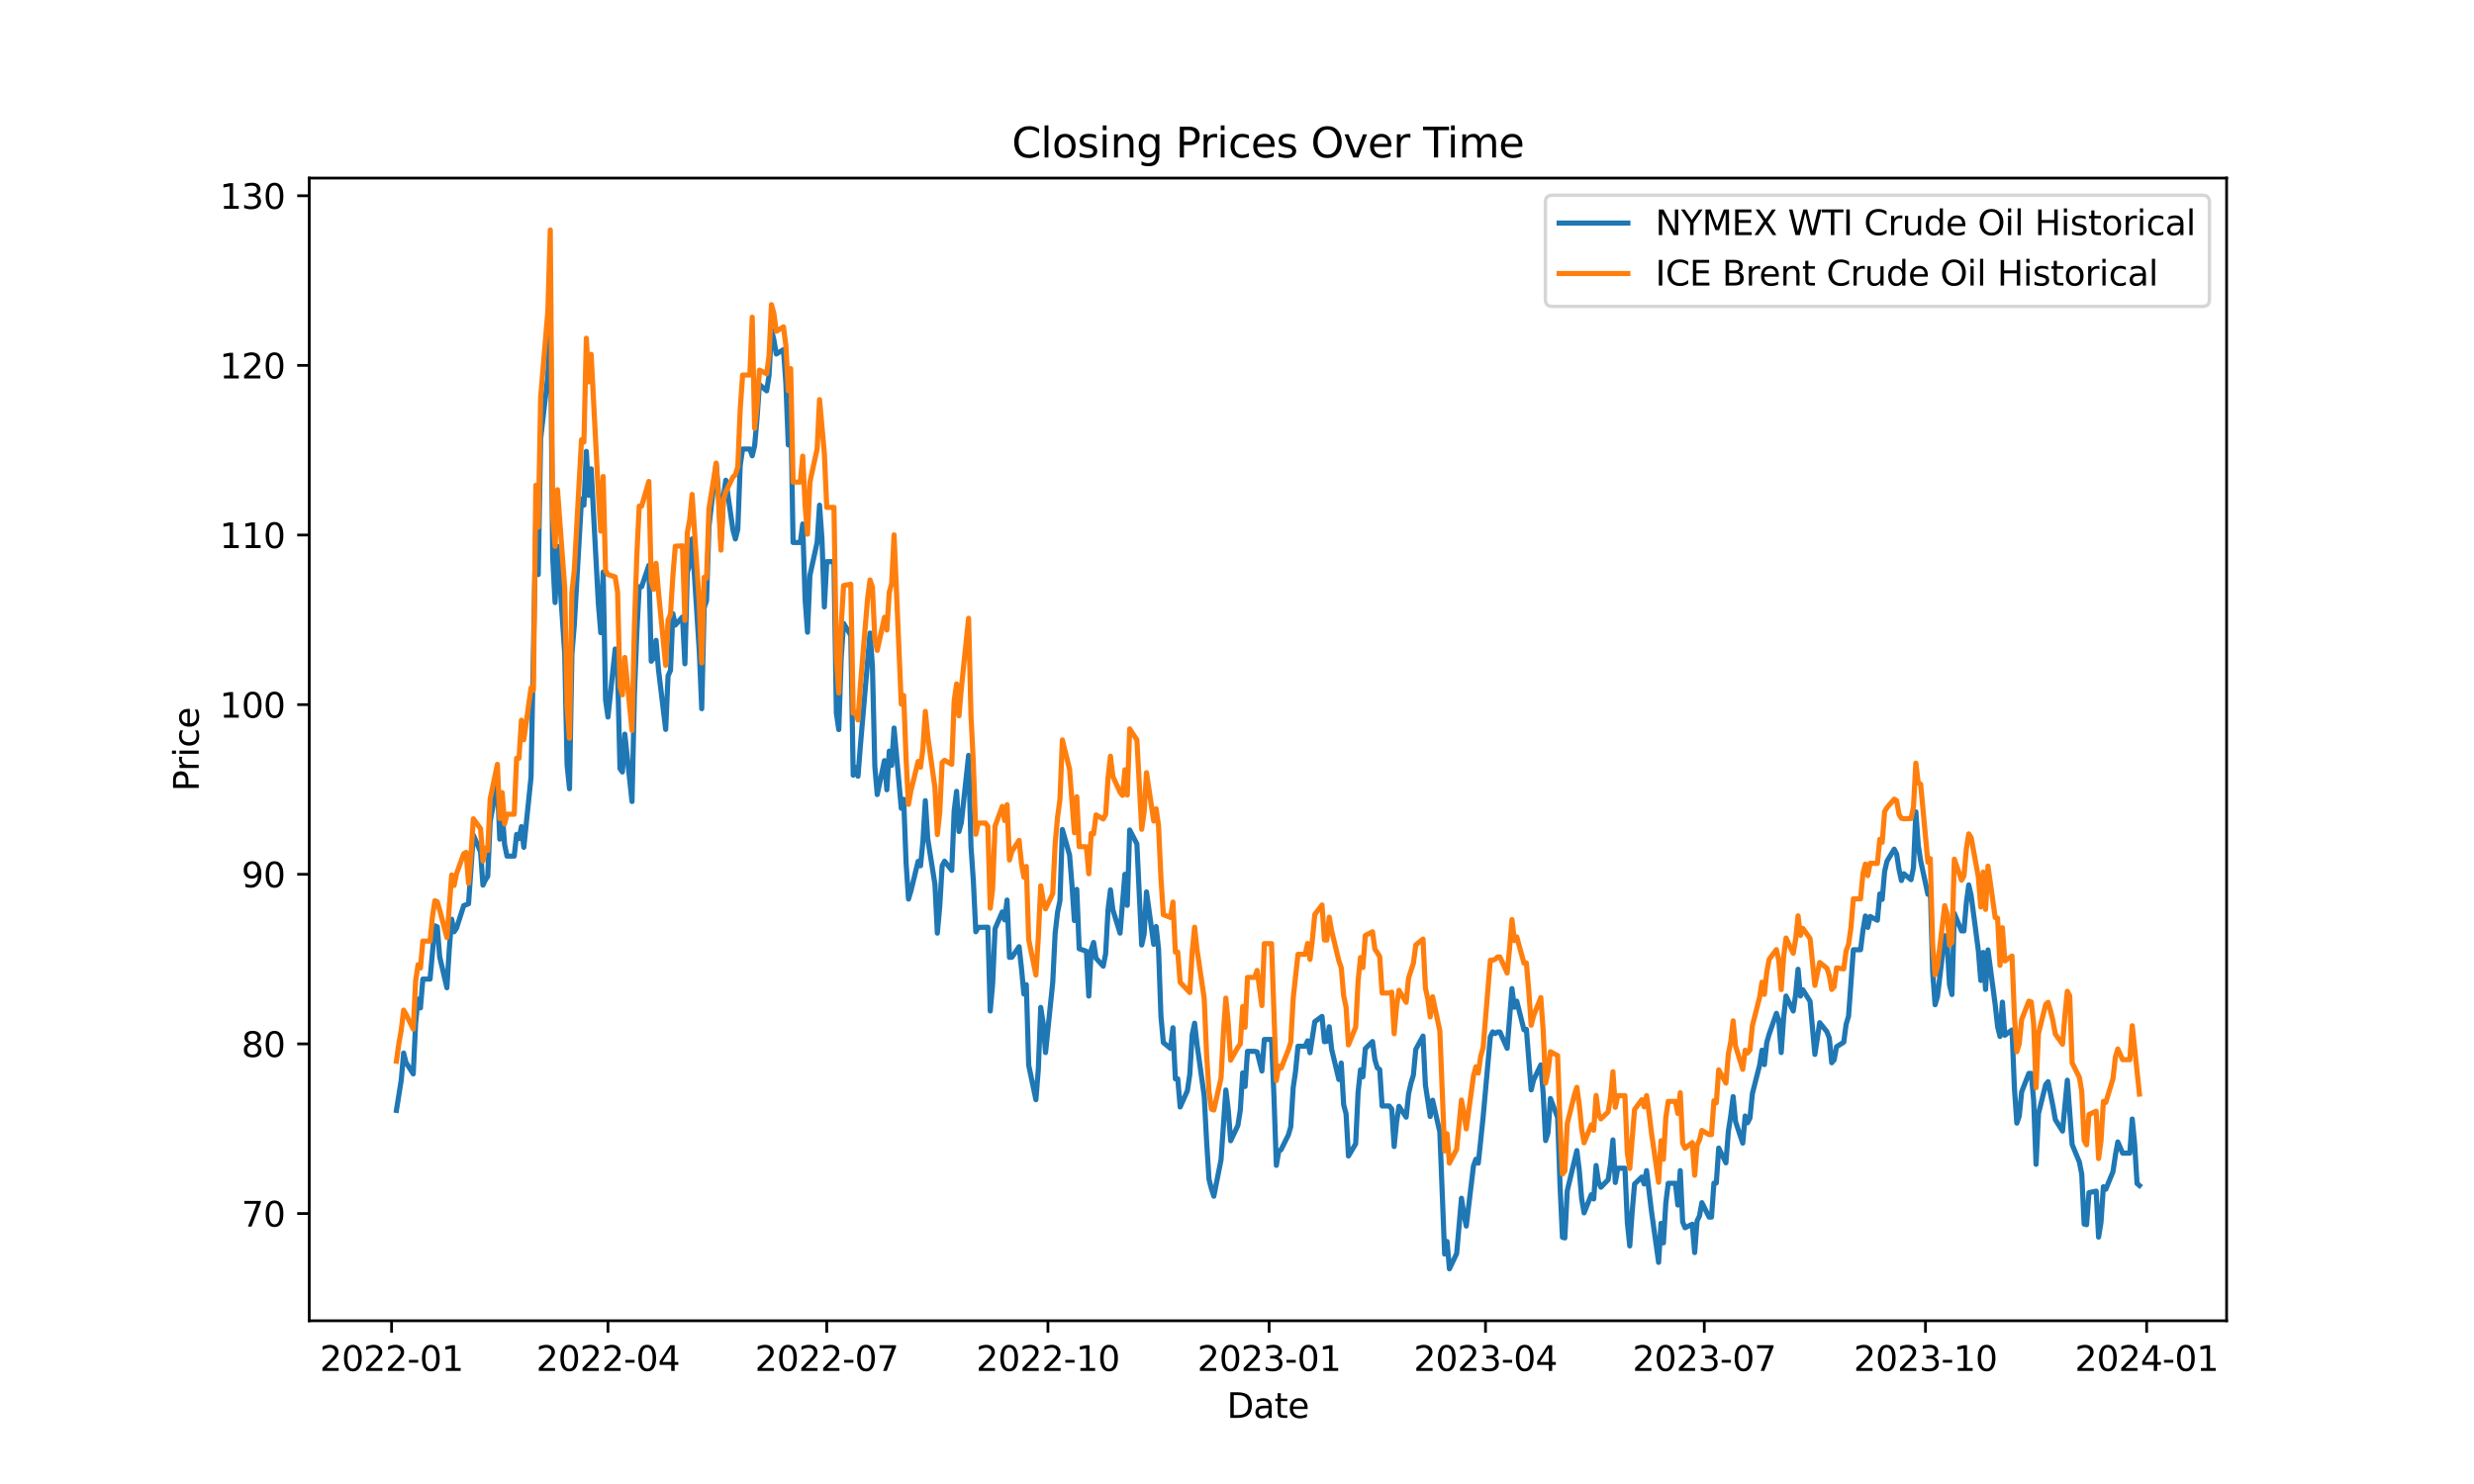 <?xml version="1.0" encoding="utf-8" standalone="no"?>
<!DOCTYPE svg PUBLIC "-//W3C//DTD SVG 1.1//EN"
  "http://www.w3.org/Graphics/SVG/1.1/DTD/svg11.dtd">
<svg xmlns:xlink="http://www.w3.org/1999/xlink" width="720pt" height="432pt" viewBox="0 0 720 432" xmlns="http://www.w3.org/2000/svg" version="1.1">
 <defs>
  <style type="text/css">*{stroke-linejoin: round; stroke-linecap: butt}</style>
 </defs>
 <g id="figure_1">
  <g id="patch_1">
   <path d="M 0 432 
L 720 432 
L 720 0 
L 0 0 
z
" style="fill: #ffffff"/>
  </g>
  <g id="axes_1">
   <g id="patch_2">
    <path d="M 90 384.48 
L 648 384.48 
L 648 51.84 
L 90 51.84 
z
" style="fill: #ffffff"/>
   </g>
   <g id="matplotlib.axis_1">
    <g id="xtick_1">
     <g id="line2d_1">
      <defs>
       <path id="m6b318252d5" d="M 0 0 
L 0 3.5 
" style="stroke: #000000; stroke-width: 0.8"/>
      </defs>
      <g>
       <use xlink:href="#m6b318252d5" x="113.964" y="384.48" style="stroke: #000000; stroke-width: 0.8"/>
      </g>
     </g>
     <g id="text_1">
      <!-- 2022-01 -->
      <g transform="translate(93.073 399.078) scale(0.1 -0.1)">
       <defs>
        <path id="DejaVuSans-32" d="M 1228 531 
L 3431 531 
L 3431 0 
L 469 0 
L 469 531 
Q 828 903 1448 1529 
Q 2069 2156 2228 2338 
Q 2531 2678 2651 2914 
Q 2772 3150 2772 3378 
Q 2772 3750 2511 3984 
Q 2250 4219 1831 4219 
Q 1534 4219 1204 4116 
Q 875 4013 500 3803 
L 500 4441 
Q 881 4594 1212 4672 
Q 1544 4750 1819 4750 
Q 2544 4750 2975 4387 
Q 3406 4025 3406 3419 
Q 3406 3131 3298 2873 
Q 3191 2616 2906 2266 
Q 2828 2175 2409 1742 
Q 1991 1309 1228 531 
z
" transform="scale(0.016)"/>
        <path id="DejaVuSans-30" d="M 2034 4250 
Q 1547 4250 1301 3770 
Q 1056 3291 1056 2328 
Q 1056 1369 1301 889 
Q 1547 409 2034 409 
Q 2525 409 2770 889 
Q 3016 1369 3016 2328 
Q 3016 3291 2770 3770 
Q 2525 4250 2034 4250 
z
M 2034 4750 
Q 2819 4750 3233 4129 
Q 3647 3509 3647 2328 
Q 3647 1150 3233 529 
Q 2819 -91 2034 -91 
Q 1250 -91 836 529 
Q 422 1150 422 2328 
Q 422 3509 836 4129 
Q 1250 4750 2034 4750 
z
" transform="scale(0.016)"/>
        <path id="DejaVuSans-2d" d="M 313 2009 
L 1997 2009 
L 1997 1497 
L 313 1497 
L 313 2009 
z
" transform="scale(0.016)"/>
        <path id="DejaVuSans-31" d="M 794 531 
L 1825 531 
L 1825 4091 
L 703 3866 
L 703 4441 
L 1819 4666 
L 2450 4666 
L 2450 531 
L 3481 531 
L 3481 0 
L 794 0 
L 794 531 
z
" transform="scale(0.016)"/>
       </defs>
       <use xlink:href="#DejaVuSans-32"/>
       <use xlink:href="#DejaVuSans-30" x="63.623"/>
       <use xlink:href="#DejaVuSans-32" x="127.246"/>
       <use xlink:href="#DejaVuSans-32" x="190.869"/>
       <use xlink:href="#DejaVuSans-2d" x="254.492"/>
       <use xlink:href="#DejaVuSans-30" x="290.576"/>
       <use xlink:href="#DejaVuSans-31" x="354.199"/>
      </g>
     </g>
    </g>
    <g id="xtick_2">
     <g id="line2d_2">
      <g>
       <use xlink:href="#m6b318252d5" x="176.936" y="384.48" style="stroke: #000000; stroke-width: 0.8"/>
      </g>
     </g>
     <g id="text_2">
      <!-- 2022-04 -->
      <g transform="translate(156.045 399.078) scale(0.1 -0.1)">
       <defs>
        <path id="DejaVuSans-34" d="M 2419 4116 
L 825 1625 
L 2419 1625 
L 2419 4116 
z
M 2253 4666 
L 3047 4666 
L 3047 1625 
L 3713 1625 
L 3713 1100 
L 3047 1100 
L 3047 0 
L 2419 0 
L 2419 1100 
L 313 1100 
L 313 1709 
L 2253 4666 
z
" transform="scale(0.016)"/>
       </defs>
       <use xlink:href="#DejaVuSans-32"/>
       <use xlink:href="#DejaVuSans-30" x="63.623"/>
       <use xlink:href="#DejaVuSans-32" x="127.246"/>
       <use xlink:href="#DejaVuSans-32" x="190.869"/>
       <use xlink:href="#DejaVuSans-2d" x="254.492"/>
       <use xlink:href="#DejaVuSans-30" x="290.576"/>
       <use xlink:href="#DejaVuSans-34" x="354.199"/>
      </g>
     </g>
    </g>
    <g id="xtick_3">
     <g id="line2d_3">
      <g>
       <use xlink:href="#m6b318252d5" x="240.608" y="384.48" style="stroke: #000000; stroke-width: 0.8"/>
      </g>
     </g>
     <g id="text_3">
      <!-- 2022-07 -->
      <g transform="translate(219.716 399.078) scale(0.1 -0.1)">
       <defs>
        <path id="DejaVuSans-37" d="M 525 4666 
L 3525 4666 
L 3525 4397 
L 1831 0 
L 1172 0 
L 2766 4134 
L 525 4134 
L 525 4666 
z
" transform="scale(0.016)"/>
       </defs>
       <use xlink:href="#DejaVuSans-32"/>
       <use xlink:href="#DejaVuSans-30" x="63.623"/>
       <use xlink:href="#DejaVuSans-32" x="127.246"/>
       <use xlink:href="#DejaVuSans-32" x="190.869"/>
       <use xlink:href="#DejaVuSans-2d" x="254.492"/>
       <use xlink:href="#DejaVuSans-30" x="290.576"/>
       <use xlink:href="#DejaVuSans-37" x="354.199"/>
      </g>
     </g>
    </g>
    <g id="xtick_4">
     <g id="line2d_4">
      <g>
       <use xlink:href="#m6b318252d5" x="304.979" y="384.48" style="stroke: #000000; stroke-width: 0.8"/>
      </g>
     </g>
     <g id="text_4">
      <!-- 2022-10 -->
      <g transform="translate(284.087 399.078) scale(0.1 -0.1)">
       <use xlink:href="#DejaVuSans-32"/>
       <use xlink:href="#DejaVuSans-30" x="63.623"/>
       <use xlink:href="#DejaVuSans-32" x="127.246"/>
       <use xlink:href="#DejaVuSans-32" x="190.869"/>
       <use xlink:href="#DejaVuSans-2d" x="254.492"/>
       <use xlink:href="#DejaVuSans-31" x="290.576"/>
       <use xlink:href="#DejaVuSans-30" x="354.199"/>
      </g>
     </g>
    </g>
    <g id="xtick_5">
     <g id="line2d_5">
      <g>
       <use xlink:href="#m6b318252d5" x="369.35" y="384.48" style="stroke: #000000; stroke-width: 0.8"/>
      </g>
     </g>
     <g id="text_5">
      <!-- 2023-01 -->
      <g transform="translate(348.458 399.078) scale(0.1 -0.1)">
       <defs>
        <path id="DejaVuSans-33" d="M 2597 2516 
Q 3050 2419 3304 2112 
Q 3559 1806 3559 1356 
Q 3559 666 3084 287 
Q 2609 -91 1734 -91 
Q 1441 -91 1130 -33 
Q 819 25 488 141 
L 488 750 
Q 750 597 1062 519 
Q 1375 441 1716 441 
Q 2309 441 2620 675 
Q 2931 909 2931 1356 
Q 2931 1769 2642 2001 
Q 2353 2234 1838 2234 
L 1294 2234 
L 1294 2753 
L 1863 2753 
Q 2328 2753 2575 2939 
Q 2822 3125 2822 3475 
Q 2822 3834 2567 4026 
Q 2313 4219 1838 4219 
Q 1578 4219 1281 4162 
Q 984 4106 628 3988 
L 628 4550 
Q 988 4650 1302 4700 
Q 1616 4750 1894 4750 
Q 2613 4750 3031 4423 
Q 3450 4097 3450 3541 
Q 3450 3153 3228 2886 
Q 3006 2619 2597 2516 
z
" transform="scale(0.016)"/>
       </defs>
       <use xlink:href="#DejaVuSans-32"/>
       <use xlink:href="#DejaVuSans-30" x="63.623"/>
       <use xlink:href="#DejaVuSans-32" x="127.246"/>
       <use xlink:href="#DejaVuSans-33" x="190.869"/>
       <use xlink:href="#DejaVuSans-2d" x="254.492"/>
       <use xlink:href="#DejaVuSans-30" x="290.576"/>
       <use xlink:href="#DejaVuSans-31" x="354.199"/>
      </g>
     </g>
    </g>
    <g id="xtick_6">
     <g id="line2d_6">
      <g>
       <use xlink:href="#m6b318252d5" x="432.322" y="384.48" style="stroke: #000000; stroke-width: 0.8"/>
      </g>
     </g>
     <g id="text_6">
      <!-- 2023-04 -->
      <g transform="translate(411.43 399.078) scale(0.1 -0.1)">
       <use xlink:href="#DejaVuSans-32"/>
       <use xlink:href="#DejaVuSans-30" x="63.623"/>
       <use xlink:href="#DejaVuSans-32" x="127.246"/>
       <use xlink:href="#DejaVuSans-33" x="190.869"/>
       <use xlink:href="#DejaVuSans-2d" x="254.492"/>
       <use xlink:href="#DejaVuSans-30" x="290.576"/>
       <use xlink:href="#DejaVuSans-34" x="354.199"/>
      </g>
     </g>
    </g>
    <g id="xtick_7">
     <g id="line2d_7">
      <g>
       <use xlink:href="#m6b318252d5" x="495.993" y="384.48" style="stroke: #000000; stroke-width: 0.8"/>
      </g>
     </g>
     <g id="text_7">
      <!-- 2023-07 -->
      <g transform="translate(475.102 399.078) scale(0.1 -0.1)">
       <use xlink:href="#DejaVuSans-32"/>
       <use xlink:href="#DejaVuSans-30" x="63.623"/>
       <use xlink:href="#DejaVuSans-32" x="127.246"/>
       <use xlink:href="#DejaVuSans-33" x="190.869"/>
       <use xlink:href="#DejaVuSans-2d" x="254.492"/>
       <use xlink:href="#DejaVuSans-30" x="290.576"/>
       <use xlink:href="#DejaVuSans-37" x="354.199"/>
      </g>
     </g>
    </g>
    <g id="xtick_8">
     <g id="line2d_8">
      <g>
       <use xlink:href="#m6b318252d5" x="560.364" y="384.48" style="stroke: #000000; stroke-width: 0.8"/>
      </g>
     </g>
     <g id="text_8">
      <!-- 2023-10 -->
      <g transform="translate(539.473 399.078) scale(0.1 -0.1)">
       <use xlink:href="#DejaVuSans-32"/>
       <use xlink:href="#DejaVuSans-30" x="63.623"/>
       <use xlink:href="#DejaVuSans-32" x="127.246"/>
       <use xlink:href="#DejaVuSans-33" x="190.869"/>
       <use xlink:href="#DejaVuSans-2d" x="254.492"/>
       <use xlink:href="#DejaVuSans-31" x="290.576"/>
       <use xlink:href="#DejaVuSans-30" x="354.199"/>
      </g>
     </g>
    </g>
    <g id="xtick_9">
     <g id="line2d_9">
      <g>
       <use xlink:href="#m6b318252d5" x="624.735" y="384.48" style="stroke: #000000; stroke-width: 0.8"/>
      </g>
     </g>
     <g id="text_9">
      <!-- 2024-01 -->
      <g transform="translate(603.844 399.078) scale(0.1 -0.1)">
       <use xlink:href="#DejaVuSans-32"/>
       <use xlink:href="#DejaVuSans-30" x="63.623"/>
       <use xlink:href="#DejaVuSans-32" x="127.246"/>
       <use xlink:href="#DejaVuSans-34" x="190.869"/>
       <use xlink:href="#DejaVuSans-2d" x="254.492"/>
       <use xlink:href="#DejaVuSans-30" x="290.576"/>
       <use xlink:href="#DejaVuSans-31" x="354.199"/>
      </g>
     </g>
    </g>
    <g id="text_10">
     <!-- Date -->
     <g transform="translate(357.049 412.757) scale(0.1 -0.1)">
      <defs>
       <path id="DejaVuSans-44" d="M 1259 4147 
L 1259 519 
L 2022 519 
Q 2988 519 3436 956 
Q 3884 1394 3884 2338 
Q 3884 3275 3436 3711 
Q 2988 4147 2022 4147 
L 1259 4147 
z
M 628 4666 
L 1925 4666 
Q 3281 4666 3915 4102 
Q 4550 3538 4550 2338 
Q 4550 1131 3912 565 
Q 3275 0 1925 0 
L 628 0 
L 628 4666 
z
" transform="scale(0.016)"/>
       <path id="DejaVuSans-61" d="M 2194 1759 
Q 1497 1759 1228 1600 
Q 959 1441 959 1056 
Q 959 750 1161 570 
Q 1363 391 1709 391 
Q 2188 391 2477 730 
Q 2766 1069 2766 1631 
L 2766 1759 
L 2194 1759 
z
M 3341 1997 
L 3341 0 
L 2766 0 
L 2766 531 
Q 2569 213 2275 61 
Q 1981 -91 1556 -91 
Q 1019 -91 701 211 
Q 384 513 384 1019 
Q 384 1609 779 1909 
Q 1175 2209 1959 2209 
L 2766 2209 
L 2766 2266 
Q 2766 2663 2505 2880 
Q 2244 3097 1772 3097 
Q 1472 3097 1187 3025 
Q 903 2953 641 2809 
L 641 3341 
Q 956 3463 1253 3523 
Q 1550 3584 1831 3584 
Q 2591 3584 2966 3190 
Q 3341 2797 3341 1997 
z
" transform="scale(0.016)"/>
       <path id="DejaVuSans-74" d="M 1172 4494 
L 1172 3500 
L 2356 3500 
L 2356 3053 
L 1172 3053 
L 1172 1153 
Q 1172 725 1289 603 
Q 1406 481 1766 481 
L 2356 481 
L 2356 0 
L 1766 0 
Q 1100 0 847 248 
Q 594 497 594 1153 
L 594 3053 
L 172 3053 
L 172 3500 
L 594 3500 
L 594 4494 
L 1172 4494 
z
" transform="scale(0.016)"/>
       <path id="DejaVuSans-65" d="M 3597 1894 
L 3597 1613 
L 953 1613 
Q 991 1019 1311 708 
Q 1631 397 2203 397 
Q 2534 397 2845 478 
Q 3156 559 3463 722 
L 3463 178 
Q 3153 47 2828 -22 
Q 2503 -91 2169 -91 
Q 1331 -91 842 396 
Q 353 884 353 1716 
Q 353 2575 817 3079 
Q 1281 3584 2069 3584 
Q 2775 3584 3186 3129 
Q 3597 2675 3597 1894 
z
M 3022 2063 
Q 3016 2534 2758 2815 
Q 2500 3097 2075 3097 
Q 1594 3097 1305 2825 
Q 1016 2553 972 2059 
L 3022 2063 
z
" transform="scale(0.016)"/>
      </defs>
      <use xlink:href="#DejaVuSans-44"/>
      <use xlink:href="#DejaVuSans-61" x="77.002"/>
      <use xlink:href="#DejaVuSans-74" x="138.281"/>
      <use xlink:href="#DejaVuSans-65" x="177.49"/>
     </g>
    </g>
   </g>
   <g id="matplotlib.axis_2">
    <g id="ytick_1">
     <g id="line2d_10">
      <defs>
       <path id="m7ea8873645" d="M 0 0 
L -3.5 0 
" style="stroke: #000000; stroke-width: 0.8"/>
      </defs>
      <g>
       <use xlink:href="#m7ea8873645" x="90" y="353.262" style="stroke: #000000; stroke-width: 0.8"/>
      </g>
     </g>
     <g id="text_11">
      <!-- 70 -->
      <g transform="translate(70.275 357.061) scale(0.1 -0.1)">
       <use xlink:href="#DejaVuSans-37"/>
       <use xlink:href="#DejaVuSans-30" x="63.623"/>
      </g>
     </g>
    </g>
    <g id="ytick_2">
     <g id="line2d_11">
      <g>
       <use xlink:href="#m7ea8873645" x="90" y="303.883" style="stroke: #000000; stroke-width: 0.8"/>
      </g>
     </g>
     <g id="text_12">
      <!-- 80 -->
      <g transform="translate(70.275 307.682) scale(0.1 -0.1)">
       <defs>
        <path id="DejaVuSans-38" d="M 2034 2216 
Q 1584 2216 1326 1975 
Q 1069 1734 1069 1313 
Q 1069 891 1326 650 
Q 1584 409 2034 409 
Q 2484 409 2743 651 
Q 3003 894 3003 1313 
Q 3003 1734 2745 1975 
Q 2488 2216 2034 2216 
z
M 1403 2484 
Q 997 2584 770 2862 
Q 544 3141 544 3541 
Q 544 4100 942 4425 
Q 1341 4750 2034 4750 
Q 2731 4750 3128 4425 
Q 3525 4100 3525 3541 
Q 3525 3141 3298 2862 
Q 3072 2584 2669 2484 
Q 3125 2378 3379 2068 
Q 3634 1759 3634 1313 
Q 3634 634 3220 271 
Q 2806 -91 2034 -91 
Q 1263 -91 848 271 
Q 434 634 434 1313 
Q 434 1759 690 2068 
Q 947 2378 1403 2484 
z
M 1172 3481 
Q 1172 3119 1398 2916 
Q 1625 2713 2034 2713 
Q 2441 2713 2670 2916 
Q 2900 3119 2900 3481 
Q 2900 3844 2670 4047 
Q 2441 4250 2034 4250 
Q 1625 4250 1398 4047 
Q 1172 3844 1172 3481 
z
" transform="scale(0.016)"/>
       </defs>
       <use xlink:href="#DejaVuSans-38"/>
       <use xlink:href="#DejaVuSans-30" x="63.623"/>
      </g>
     </g>
    </g>
    <g id="ytick_3">
     <g id="line2d_12">
      <g>
       <use xlink:href="#m7ea8873645" x="90" y="254.503" style="stroke: #000000; stroke-width: 0.8"/>
      </g>
     </g>
     <g id="text_13">
      <!-- 90 -->
      <g transform="translate(70.275 258.303) scale(0.1 -0.1)">
       <defs>
        <path id="DejaVuSans-39" d="M 703 97 
L 703 672 
Q 941 559 1184 500 
Q 1428 441 1663 441 
Q 2288 441 2617 861 
Q 2947 1281 2994 2138 
Q 2813 1869 2534 1725 
Q 2256 1581 1919 1581 
Q 1219 1581 811 2004 
Q 403 2428 403 3163 
Q 403 3881 828 4315 
Q 1253 4750 1959 4750 
Q 2769 4750 3195 4129 
Q 3622 3509 3622 2328 
Q 3622 1225 3098 567 
Q 2575 -91 1691 -91 
Q 1453 -91 1209 -44 
Q 966 3 703 97 
z
M 1959 2075 
Q 2384 2075 2632 2365 
Q 2881 2656 2881 3163 
Q 2881 3666 2632 3958 
Q 2384 4250 1959 4250 
Q 1534 4250 1286 3958 
Q 1038 3666 1038 3163 
Q 1038 2656 1286 2365 
Q 1534 2075 1959 2075 
z
" transform="scale(0.016)"/>
       </defs>
       <use xlink:href="#DejaVuSans-39"/>
       <use xlink:href="#DejaVuSans-30" x="63.623"/>
      </g>
     </g>
    </g>
    <g id="ytick_4">
     <g id="line2d_13">
      <g>
       <use xlink:href="#m7ea8873645" x="90" y="205.124" style="stroke: #000000; stroke-width: 0.8"/>
      </g>
     </g>
     <g id="text_14">
      <!-- 100 -->
      <g transform="translate(63.913 208.923) scale(0.1 -0.1)">
       <use xlink:href="#DejaVuSans-31"/>
       <use xlink:href="#DejaVuSans-30" x="63.623"/>
       <use xlink:href="#DejaVuSans-30" x="127.246"/>
      </g>
     </g>
    </g>
    <g id="ytick_5">
     <g id="line2d_14">
      <g>
       <use xlink:href="#m7ea8873645" x="90" y="155.744" style="stroke: #000000; stroke-width: 0.8"/>
      </g>
     </g>
     <g id="text_15">
      <!-- 110 -->
      <g transform="translate(63.913 159.544) scale(0.1 -0.1)">
       <use xlink:href="#DejaVuSans-31"/>
       <use xlink:href="#DejaVuSans-31" x="63.623"/>
       <use xlink:href="#DejaVuSans-30" x="127.246"/>
      </g>
     </g>
    </g>
    <g id="ytick_6">
     <g id="line2d_15">
      <g>
       <use xlink:href="#m7ea8873645" x="90" y="106.365" style="stroke: #000000; stroke-width: 0.8"/>
      </g>
     </g>
     <g id="text_16">
      <!-- 120 -->
      <g transform="translate(63.913 110.164) scale(0.1 -0.1)">
       <use xlink:href="#DejaVuSans-31"/>
       <use xlink:href="#DejaVuSans-32" x="63.623"/>
       <use xlink:href="#DejaVuSans-30" x="127.246"/>
      </g>
     </g>
    </g>
    <g id="ytick_7">
     <g id="line2d_16">
      <g>
       <use xlink:href="#m7ea8873645" x="90" y="56.985" style="stroke: #000000; stroke-width: 0.8"/>
      </g>
     </g>
     <g id="text_17">
      <!-- 130 -->
      <g transform="translate(63.913 60.785) scale(0.1 -0.1)">
       <use xlink:href="#DejaVuSans-31"/>
       <use xlink:href="#DejaVuSans-33" x="63.623"/>
       <use xlink:href="#DejaVuSans-30" x="127.246"/>
      </g>
     </g>
    </g>
    <g id="text_18">
     <!-- Price -->
     <g transform="translate(57.833 230.358) rotate(-90) scale(0.1 -0.1)">
      <defs>
       <path id="DejaVuSans-50" d="M 1259 4147 
L 1259 2394 
L 2053 2394 
Q 2494 2394 2734 2622 
Q 2975 2850 2975 3272 
Q 2975 3691 2734 3919 
Q 2494 4147 2053 4147 
L 1259 4147 
z
M 628 4666 
L 2053 4666 
Q 2838 4666 3239 4311 
Q 3641 3956 3641 3272 
Q 3641 2581 3239 2228 
Q 2838 1875 2053 1875 
L 1259 1875 
L 1259 0 
L 628 0 
L 628 4666 
z
" transform="scale(0.016)"/>
       <path id="DejaVuSans-72" d="M 2631 2963 
Q 2534 3019 2420 3045 
Q 2306 3072 2169 3072 
Q 1681 3072 1420 2755 
Q 1159 2438 1159 1844 
L 1159 0 
L 581 0 
L 581 3500 
L 1159 3500 
L 1159 2956 
Q 1341 3275 1631 3429 
Q 1922 3584 2338 3584 
Q 2397 3584 2469 3576 
Q 2541 3569 2628 3553 
L 2631 2963 
z
" transform="scale(0.016)"/>
       <path id="DejaVuSans-69" d="M 603 3500 
L 1178 3500 
L 1178 0 
L 603 0 
L 603 3500 
z
M 603 4863 
L 1178 4863 
L 1178 4134 
L 603 4134 
L 603 4863 
z
" transform="scale(0.016)"/>
       <path id="DejaVuSans-63" d="M 3122 3366 
L 3122 2828 
Q 2878 2963 2633 3030 
Q 2388 3097 2138 3097 
Q 1578 3097 1268 2742 
Q 959 2388 959 1747 
Q 959 1106 1268 751 
Q 1578 397 2138 397 
Q 2388 397 2633 464 
Q 2878 531 3122 666 
L 3122 134 
Q 2881 22 2623 -34 
Q 2366 -91 2075 -91 
Q 1284 -91 818 406 
Q 353 903 353 1747 
Q 353 2603 823 3093 
Q 1294 3584 2113 3584 
Q 2378 3584 2631 3529 
Q 2884 3475 3122 3366 
z
" transform="scale(0.016)"/>
      </defs>
      <use xlink:href="#DejaVuSans-50"/>
      <use xlink:href="#DejaVuSans-72" x="58.553"/>
      <use xlink:href="#DejaVuSans-69" x="99.666"/>
      <use xlink:href="#DejaVuSans-63" x="127.449"/>
      <use xlink:href="#DejaVuSans-65" x="182.43"/>
     </g>
    </g>
   </g>
   <g id="line2d_17">
    <path d="M 115.364 323.24 
L 116.763 314.499 
L 117.463 306.549 
L 118.162 309.315 
L 120.261 312.623 
L 120.961 297.858 
L 121.661 290.847 
L 122.361 293.414 
L 123.06 285.02 
L 125.159 285.02 
L 126.559 269.515 
L 127.258 269.811 
L 127.958 278.502 
L 130.057 287.538 
L 130.757 276.23 
L 131.456 267.589 
L 132.156 271.243 
L 132.856 270.206 
L 134.955 263.639 
L 136.354 263.095 
L 137.754 243.097 
L 139.853 247.985 
L 140.552 257.664 
L 141.252 256.182 
L 141.952 255.096 
L 142.651 239.196 
L 144.75 227.542 
L 145.45 244.282 
L 146.15 236.43 
L 146.85 245.813 
L 147.549 249.22 
L 149.648 249.22 
L 150.348 242.899 
L 151.048 244.134 
L 151.747 240.628 
L 152.447 246.652 
L 154.546 226.258 
L 155.945 152.782 
L 156.645 167.25 
L 157.345 127.697 
L 159.444 109.328 
L 160.144 88.094 
L 160.843 162.164 
L 161.543 175.397 
L 162.243 159.053 
L 164.342 190.261 
L 165.041 222.703 
L 165.741 229.616 
L 166.441 190.409 
L 167.14 181.915 
L 169.239 145.276 
L 169.939 147.054 
L 170.639 131.4 
L 171.339 144.19 
L 172.038 136.486 
L 174.137 175.694 
L 174.837 184.187 
L 175.537 166.509 
L 176.236 203.741 
L 176.936 208.729 
L 179.035 188.927 
L 179.735 195.445 
L 180.434 223.74 
L 181.134 224.727 
L 181.834 213.716 
L 183.933 233.32 
L 184.633 202.161 
L 185.332 184.138 
L 186.032 170.805 
L 186.732 170.805 
L 188.831 164.583 
L 189.53 192.483 
L 190.23 191.544 
L 190.93 186.409 
L 191.629 194.902 
L 193.729 212.333 
L 194.428 196.729 
L 195.128 195.149 
L 195.828 178.656 
L 196.527 181.965 
L 198.626 179.595 
L 199.326 193.223 
L 200.026 166.558 
L 200.725 164.336 
L 201.425 156.88 
L 203.524 189.866 
L 204.224 206.309 
L 204.924 176.928 
L 205.623 174.854 
L 206.323 153.325 
L 208.422 135.005 
L 209.122 143.893 
L 209.821 157.769 
L 210.521 144.831 
L 211.221 139.795 
L 213.32 154.312 
L 214.019 156.88 
L 214.719 154.115 
L 215.419 135.548 
L 216.118 130.709 
L 218.218 130.709 
L 218.917 132.684 
L 219.617 129.771 
L 220.317 121.821 
L 221.016 111.945 
L 223.115 113.772 
L 223.815 109.278 
L 224.515 95.946 
L 225.214 98.909 
L 225.914 103.056 
L 228.013 101.773 
L 228.713 111.648 
L 229.413 129.524 
L 230.112 118.265 
L 230.812 157.917 
L 232.911 157.917 
L 233.611 152.535 
L 234.31 174.558 
L 235.01 184.039 
L 235.71 167.497 
L 237.809 157.868 
L 238.508 147.054 
L 239.208 156.831 
L 239.908 176.681 
L 240.608 163.497 
L 242.707 163.497 
L 243.406 207.593 
L 244.106 212.383 
L 244.806 191.643 
L 245.505 181.471 
L 247.604 184.928 
L 248.304 225.666 
L 249.004 223.394 
L 249.703 225.962 
L 250.403 217.024 
L 253.202 184.286 
L 253.902 193.964 
L 254.601 223.147 
L 255.301 231.295 
L 257.4 221.419 
L 258.1 229.912 
L 258.799 218.654 
L 259.499 222.802 
L 260.199 211.938 
L 262.298 235.295 
L 262.997 232.678 
L 263.697 251.244 
L 264.397 261.713 
L 265.097 259.392 
L 267.196 250.75 
L 267.895 252.034 
L 268.595 244.973 
L 269.295 233.073 
L 269.994 244.183 
L 272.093 257.417 
L 272.793 271.638 
L 273.493 263.836 
L 274.192 252.034 
L 274.892 250.701 
L 276.991 253.368 
L 277.691 236.035 
L 278.391 230.357 
L 279.09 242.06 
L 279.79 239.393 
L 281.889 219.888 
L 282.589 246.405 
L 283.288 256.725 
L 283.988 271.243 
L 284.688 269.959 
L 287.487 269.91 
L 288.186 294.303 
L 288.886 286.402 
L 289.586 270.354 
L 291.685 265.466 
L 292.384 267.786 
L 293.084 262.009 
L 293.784 278.699 
L 294.483 278.65 
L 296.582 275.588 
L 297.282 281.909 
L 297.982 289.365 
L 298.682 286.649 
L 299.381 310.105 
L 301.48 320.129 
L 302.18 311.29 
L 302.88 293.266 
L 303.579 297.809 
L 304.279 306.401 
L 306.378 285.958 
L 307.078 271.687 
L 307.777 265.564 
L 308.477 262.157 
L 309.177 241.467 
L 311.276 248.923 
L 311.976 257.713 
L 312.675 267.984 
L 313.375 258.898 
L 314.075 276.181 
L 316.174 276.922 
L 316.873 289.958 
L 317.573 276.477 
L 318.273 274.354 
L 318.972 278.946 
L 321.071 281.267 
L 321.771 277.613 
L 322.471 264.824 
L 323.171 259.046 
L 323.87 264.873 
L 325.969 271.638 
L 327.369 254.503 
L 328.068 263.54 
L 328.768 241.615 
L 330.867 245.664 
L 332.266 275.095 
L 332.966 271.934 
L 333.666 259.639 
L 335.765 274.897 
L 336.465 269.712 
L 337.164 276.28 
L 337.864 295.785 
L 338.564 303.488 
L 340.663 305.216 
L 341.362 299.192 
L 342.062 314.055 
L 342.762 314.055 
L 343.461 322.252 
L 345.561 317.512 
L 346.26 312.771 
L 346.96 301.167 
L 347.66 297.858 
L 348.359 303.982 
L 350.458 319.042 
L 351.158 332.276 
L 351.858 343.337 
L 352.557 346.053 
L 353.257 348.226 
L 355.356 337.609 
L 356.755 317.314 
L 357.455 323.091 
L 358.155 332.078 
L 360.254 327.634 
L 360.954 323.19 
L 361.653 312.327 
L 362.353 316.277 
L 363.053 306.055 
L 365.152 306.055 
L 365.851 306.204 
L 367.251 311.784 
L 367.95 302.599 
L 370.05 302.599 
L 370.749 319.042 
L 371.449 339.239 
L 372.149 335.14 
L 372.848 334.646 
L 374.947 330.4 
L 375.647 327.98 
L 376.347 316.672 
L 377.046 311.833 
L 377.746 304.574 
L 379.845 304.574 
L 380.545 302.994 
L 381.245 306.451 
L 382.644 297.414 
L 384.743 295.883 
L 385.443 303.241 
L 386.142 303.142 
L 386.842 298.895 
L 387.542 305.463 
L 389.641 314.252 
L 390.34 309.463 
L 391.04 321.61 
L 391.74 324.227 
L 392.439 336.523 
L 394.539 332.967 
L 395.238 318.005 
L 395.938 311.438 
L 396.638 313.462 
L 397.337 305.265 
L 399.436 303.191 
L 400.136 308.524 
L 400.836 310.845 
L 401.535 311.339 
L 402.235 321.956 
L 404.334 321.956 
L 405.034 322.844 
L 405.734 333.757 
L 406.433 326.647 
L 407.133 322.054 
L 409.232 325.215 
L 409.932 318.45 
L 410.631 315.289 
L 411.331 312.969 
L 412.031 305.463 
L 414.13 301.611 
L 414.829 315.833 
L 416.229 325.017 
L 416.929 320.277 
L 419.028 329.56 
L 420.427 365.064 
L 421.127 361.41 
L 421.826 369.36 
L 423.925 364.916 
L 425.325 348.818 
L 426.024 353.46 
L 426.724 356.916 
L 428.823 339.387 
L 429.523 337.461 
L 430.223 338.597 
L 431.622 325.264 
L 433.721 301.809 
L 434.421 300.377 
L 435.12 300.871 
L 435.82 300.426 
L 436.52 300.426 
L 438.619 305.167 
L 440.018 287.785 
L 440.718 293.217 
L 441.418 291.439 
L 443.517 299.784 
L 444.216 299.636 
L 445.616 317.265 
L 446.315 314.401 
L 448.414 310.006 
L 449.114 318.351 
L 449.814 332.029 
L 450.513 329.758 
L 451.213 319.783 
L 453.312 325.313 
L 454.012 345.065 
L 454.712 360.175 
L 455.411 360.373 
L 456.111 346.645 
L 458.91 334.942 
L 459.609 340.621 
L 460.309 348.966 
L 461.009 353.065 
L 463.108 347.781 
L 463.808 349.016 
L 464.507 339.288 
L 465.207 344.078 
L 465.907 345.608 
L 468.006 343.436 
L 468.705 338.893 
L 469.405 331.832 
L 470.105 344.226 
L 470.804 340.078 
L 472.903 340.078 
L 473.603 355.929 
L 474.303 362.694 
L 475.003 352.768 
L 475.702 344.67 
L 477.801 342.646 
L 478.501 344.67 
L 479.201 340.769 
L 480.6 352.423 
L 482.699 367.484 
L 483.399 356.126 
L 484.098 361.805 
L 484.798 350.201 
L 485.498 344.473 
L 487.597 344.473 
L 488.297 350.793 
L 488.996 340.769 
L 489.696 355.682 
L 490.396 357.41 
L 492.495 356.373 
L 493.194 364.62 
L 493.894 355.435 
L 494.594 353.954 
L 495.293 350.102 
L 497.392 354.299 
L 498.092 354.299 
L 498.792 344.423 
L 499.492 344.374 
L 500.191 334.202 
L 502.29 338.498 
L 502.99 329.412 
L 503.69 324.869 
L 504.389 319.24 
L 505.089 326.499 
L 507.188 332.77 
L 507.888 324.869 
L 508.587 326.844 
L 509.287 325.462 
L 509.987 318.351 
L 512.086 310.105 
L 512.786 305.71 
L 513.485 309.907 
L 514.185 303.438 
L 514.885 301.019 
L 516.984 294.994 
L 517.683 297.118 
L 518.383 306.401 
L 519.083 296.229 
L 519.782 289.958 
L 521.882 294.303 
L 522.581 289.464 
L 523.281 282.156 
L 523.981 289.958 
L 524.68 288.131 
L 526.779 291.489 
L 528.179 306.944 
L 529.578 297.71 
L 531.677 300.327 
L 532.377 302.155 
L 533.076 309.364 
L 533.776 308.574 
L 534.476 304.722 
L 536.575 303.389 
L 537.275 298.155 
L 537.974 295.834 
L 539.374 276.477 
L 541.473 276.477 
L 542.172 270.848 
L 542.872 266.651 
L 543.572 269.959 
L 544.271 266.799 
L 546.371 267.885 
L 547.07 260.231 
L 547.77 261.811 
L 548.47 253.713 
L 549.169 250.701 
L 551.268 247.195 
L 551.968 248.578 
L 552.668 253.121 
L 553.367 256.33 
L 554.067 254.355 
L 556.166 256.083 
L 556.866 252.578 
L 557.566 236.332 
L 558.265 246.059 
L 558.965 250.602 
L 561.064 260.33 
L 561.764 258.306 
L 562.463 283.045 
L 563.163 292.476 
L 563.863 290.106 
L 565.962 272.379 
L 566.661 274.403 
L 567.361 286.649 
L 568.061 289.513 
L 568.761 265.91 
L 570.86 270.996 
L 571.559 270.996 
L 572.259 262.799 
L 572.959 257.614 
L 573.658 260.676 
L 575.757 276.773 
L 576.457 285.415 
L 577.157 277.267 
L 577.856 288.032 
L 578.556 276.527 
L 580.655 292.476 
L 581.355 298.846 
L 582.055 301.71 
L 582.754 291.735 
L 583.454 301.364 
L 585.553 299.834 
L 586.253 316.87 
L 586.952 326.943 
L 587.652 324.918 
L 588.352 317.857 
L 590.451 312.475 
L 591.15 312.475 
L 591.85 320.376 
L 592.55 338.942 
L 593.25 324.178 
L 595.349 315.734 
L 596.048 314.894 
L 597.448 321.906 
L 598.147 325.906 
L 600.246 329.264 
L 601.646 314.45 
L 603.045 333.165 
L 605.144 338.251 
L 605.844 341.806 
L 606.544 356.324 
L 607.243 356.521 
L 607.943 347.189 
L 610.042 346.744 
L 610.742 360.126 
L 611.441 355.879 
L 612.141 345.46 
L 612.841 346.201 
L 614.94 341.066 
L 615.639 336.276 
L 616.339 332.424 
L 617.739 335.683 
L 619.838 335.683 
L 620.537 325.758 
L 621.237 332.967 
L 621.937 344.522 
L 622.636 345.115 
L 622.636 345.115 
" clip-path="url(#pf5f864a9b8)" style="fill: none; stroke: #1f77b4; stroke-width: 1.5; stroke-linecap: square"/>
   </g>
   <g id="line2d_18">
    <path d="M 115.364 308.919 
L 116.063 303.883 
L 116.763 299.932 
L 117.463 294.056 
L 118.162 295.241 
L 120.261 299.587 
L 120.961 285.514 
L 121.661 280.823 
L 122.361 281.81 
L 123.06 273.959 
L 125.159 273.959 
L 125.859 266.799 
L 126.559 262.206 
L 127.258 262.503 
L 127.958 264.922 
L 130.057 272.922 
L 131.456 254.701 
L 132.156 257.762 
L 132.856 254.355 
L 134.955 248.528 
L 135.655 248.133 
L 136.354 257.12 
L 137.054 249.022 
L 137.754 238.356 
L 139.853 241.22 
L 140.552 250.652 
L 141.252 246.849 
L 141.952 247.541 
L 142.651 232.579 
L 144.75 222.505 
L 145.45 238.307 
L 146.15 230.752 
L 146.85 239.838 
L 147.549 237.023 
L 149.648 237.023 
L 150.348 220.728 
L 151.048 220.728 
L 151.747 209.667 
L 152.447 215.345 
L 154.546 200.235 
L 155.246 200.927 
L 155.945 141.276 
L 156.645 153.473 
L 157.345 115.698 
L 159.444 90.514 
L 160.144 66.96 
L 160.843 150.115 
L 161.543 159.053 
L 162.243 142.56 
L 164.342 171.052 
L 165.041 205.568 
L 165.741 214.901 
L 166.441 172.336 
L 167.14 165.966 
L 169.239 127.993 
L 169.939 128.684 
L 170.639 98.464 
L 171.339 111.155 
L 172.038 103.155 
L 174.137 143.498 
L 174.837 154.609 
L 175.537 138.708 
L 176.236 166.065 
L 176.936 167.25 
L 179.035 167.941 
L 179.735 172.336 
L 180.434 199.84 
L 181.134 202.26 
L 181.834 191.396 
L 183.933 212.629 
L 184.633 182.212 
L 185.332 161.769 
L 186.032 147.35 
L 186.732 147.35 
L 188.831 140.14 
L 189.53 169.324 
L 190.23 171.546 
L 190.93 163.991 
L 191.629 172.286 
L 193.729 193.668 
L 194.428 180.483 
L 195.128 178.854 
L 195.828 167.645 
L 196.527 159.003 
L 198.626 158.905 
L 199.326 180.582 
L 200.026 155.053 
L 200.725 151.3 
L 201.425 143.943 
L 203.524 175.792 
L 204.224 192.976 
L 204.924 168.04 
L 205.623 168.336 
L 206.323 148.09 
L 208.422 134.807 
L 209.122 146.214 
L 209.821 160.139 
L 210.521 145.671 
L 211.221 143.153 
L 213.32 138.857 
L 214.019 138.165 
L 214.719 135.844 
L 215.419 119.204 
L 216.118 109.179 
L 218.218 109.179 
L 218.917 92.341 
L 219.617 124.685 
L 220.317 118.167 
L 221.016 107.747 
L 223.115 108.784 
L 223.815 103.55 
L 224.515 88.687 
L 225.214 91.205 
L 225.914 96.44 
L 228.013 95.156 
L 228.713 100.587 
L 229.413 113.722 
L 230.112 107.303 
L 230.812 140.338 
L 232.911 140.338 
L 233.611 132.783 
L 234.31 147.152 
L 235.01 155.497 
L 235.71 140.338 
L 237.809 130.61 
L 238.508 116.339 
L 239.908 131.993 
L 240.608 147.695 
L 242.707 147.695 
L 243.406 191.446 
L 244.106 201.717 
L 244.806 182.162 
L 245.505 170.459 
L 247.604 170.064 
L 248.304 207.642 
L 249.004 207.247 
L 249.703 209.568 
L 250.403 199.396 
L 252.502 174.163 
L 253.202 168.83 
L 253.902 170.953 
L 254.601 186.063 
L 255.301 189.322 
L 257.4 179.693 
L 258.1 183.397 
L 258.799 172.435 
L 259.499 169.867 
L 260.199 155.695 
L 262.298 204.976 
L 262.997 202.457 
L 263.697 221.024 
L 264.397 234.159 
L 265.097 230.209 
L 267.196 221.666 
L 267.895 223.345 
L 268.595 217.962 
L 269.295 207.099 
L 269.994 214.259 
L 272.093 229.32 
L 272.793 242.949 
L 273.493 236.48 
L 274.192 221.962 
L 274.892 221.32 
L 276.991 222.505 
L 277.691 204.037 
L 278.391 199.1 
L 279.09 208.383 
L 279.79 200.235 
L 281.889 179.99 
L 282.589 208.531 
L 283.288 222.456 
L 283.988 242.85 
L 284.688 239.591 
L 286.787 239.591 
L 287.487 240.529 
L 288.186 264.379 
L 288.886 258.701 
L 289.586 240.48 
L 291.685 234.752 
L 292.384 238.85 
L 293.084 234.258 
L 293.784 250.355 
L 294.483 247.837 
L 296.582 244.627 
L 297.282 251.442 
L 297.982 255.343 
L 298.682 252.232 
L 299.381 273.514 
L 301.48 283.835 
L 302.18 272.922 
L 302.88 257.861 
L 303.579 261.96 
L 304.279 264.577 
L 306.378 260.133 
L 307.078 245.615 
L 307.777 237.862 
L 308.477 232.678 
L 309.177 215.395 
L 311.276 223.937 
L 312.675 242.405 
L 313.375 231.937 
L 314.075 246.454 
L 316.174 246.504 
L 316.873 254.355 
L 317.573 242.603 
L 318.273 242.751 
L 318.972 237.22 
L 321.071 238.406 
L 321.771 237.122 
L 322.471 226.406 
L 323.171 220.135 
L 323.87 226.011 
L 325.969 230.653 
L 326.669 231.542 
L 327.369 224.086 
L 328.068 231.443 
L 328.768 212.185 
L 330.867 215.395 
L 332.266 241.418 
L 332.966 236.381 
L 333.666 224.925 
L 335.765 238.998 
L 336.465 235.443 
L 337.164 240.381 
L 337.864 255.59 
L 338.564 266.256 
L 340.663 267.095 
L 341.362 262.602 
L 342.062 277.168 
L 342.762 277.168 
L 343.461 285.958 
L 346.26 288.921 
L 346.96 277.07 
L 347.66 269.91 
L 348.359 276.378 
L 350.458 290.649 
L 351.158 307.092 
L 351.858 317.857 
L 352.557 322.894 
L 353.257 323.141 
L 355.356 313.808 
L 356.056 300.525 
L 356.755 290.55 
L 357.455 297.908 
L 358.155 308.623 
L 360.254 304.87 
L 360.954 303.932 
L 361.653 293.019 
L 362.353 299.044 
L 363.053 284.526 
L 365.152 284.526 
L 365.851 282.501 
L 367.251 292.723 
L 367.95 274.699 
L 370.05 274.699 
L 371.449 314.549 
L 372.149 310.351 
L 372.848 310.944 
L 374.947 305.611 
L 375.647 303.389 
L 376.347 290.698 
L 377.746 277.81 
L 379.845 277.81 
L 380.545 274.65 
L 381.245 279.292 
L 381.944 273.465 
L 382.644 266.206 
L 384.743 263.441 
L 385.443 273.613 
L 386.142 273.663 
L 386.842 266.996 
L 387.542 270.996 
L 389.641 279.687 
L 390.34 281.711 
L 391.04 289.859 
L 391.74 293.167 
L 392.439 304.179 
L 394.539 298.994 
L 395.238 285.662 
L 395.938 278.749 
L 396.638 281.662 
L 397.337 272.329 
L 399.436 271.243 
L 400.136 276.329 
L 400.836 277.317 
L 401.535 278.502 
L 402.235 289.069 
L 404.334 289.069 
L 405.034 288.822 
L 405.734 300.92 
L 406.433 292.97 
L 407.133 288.279 
L 409.232 291.785 
L 409.932 284.674 
L 411.331 280.428 
L 412.031 275.095 
L 414.13 273.366 
L 414.829 287.637 
L 415.529 290.748 
L 416.229 296.031 
L 416.929 290.155 
L 419.028 300.081 
L 420.427 335.041 
L 421.127 330.054 
L 421.826 338.597 
L 423.925 334.547 
L 425.325 320.227 
L 426.024 324.079 
L 426.724 328.622 
L 428.823 313.166 
L 429.523 310.549 
L 430.223 312.376 
L 430.922 307.488 
L 431.622 305.019 
L 433.721 279.539 
L 434.421 279.489 
L 435.12 279.242 
L 435.82 278.6 
L 436.52 278.6 
L 438.619 283.242 
L 439.318 276.181 
L 440.018 267.688 
L 440.718 273.811 
L 441.418 272.724 
L 443.517 280.378 
L 444.216 280.329 
L 444.916 288.476 
L 445.616 298.451 
L 446.315 295.686 
L 448.414 290.402 
L 449.114 300.081 
L 449.814 315.289 
L 450.513 311.932 
L 451.213 306.154 
L 453.312 307.29 
L 454.012 326.992 
L 454.712 341.757 
L 455.411 340.917 
L 456.111 327.091 
L 458.21 318.647 
L 458.91 316.524 
L 459.609 321.61 
L 460.309 328.671 
L 461.009 332.671 
L 463.108 327.437 
L 463.808 329.017 
L 464.507 318.894 
L 465.207 324.326 
L 465.907 325.709 
L 468.006 323.684 
L 468.705 319.487 
L 469.405 311.981 
L 470.105 322.351 
L 470.804 318.944 
L 472.903 318.944 
L 473.603 335.782 
L 474.303 340.127 
L 475.702 322.993 
L 477.801 320.129 
L 478.501 322.203 
L 479.201 318.944 
L 479.9 323.832 
L 480.6 329.609 
L 482.699 344.176 
L 483.399 332.078 
L 484.098 337.461 
L 484.798 325.264 
L 485.498 320.622 
L 487.597 320.622 
L 488.297 324.128 
L 488.996 318.104 
L 489.696 332.819 
L 490.396 334.251 
L 492.495 332.622 
L 493.194 342.103 
L 493.894 333.362 
L 494.594 331.832 
L 495.293 329.066 
L 497.392 330.301 
L 498.092 330.301 
L 498.792 320.425 
L 499.492 321.067 
L 500.191 311.438 
L 502.29 315.289 
L 502.99 306.846 
L 503.69 303.34 
L 504.389 297.167 
L 505.089 304.525 
L 507.188 311.29 
L 507.888 305.71 
L 508.587 306.549 
L 509.287 305.66 
L 509.987 298.599 
L 512.086 290.353 
L 512.786 285.909 
L 513.485 289.464 
L 514.185 282.946 
L 514.885 279.242 
L 516.984 276.428 
L 517.683 279.637 
L 518.383 288.081 
L 519.083 278.502 
L 519.782 273.07 
L 521.882 277.514 
L 522.581 273.416 
L 523.281 266.601 
L 523.981 272.28 
L 524.68 270.255 
L 526.779 273.218 
L 528.179 286.847 
L 529.578 280.181 
L 531.677 281.86 
L 532.377 283.983 
L 533.076 288.032 
L 533.776 287.291 
L 534.476 281.761 
L 536.575 282.057 
L 537.275 276.773 
L 537.974 274.946 
L 538.674 270.008 
L 539.374 261.663 
L 541.473 261.663 
L 542.172 254.306 
L 542.872 251.541 
L 543.572 254.898 
L 544.271 251.294 
L 546.371 251.343 
L 547.07 244.331 
L 547.77 245.22 
L 548.47 236.233 
L 549.169 235.097 
L 551.268 232.628 
L 551.968 233.073 
L 552.668 237.072 
L 553.367 238.208 
L 554.067 238.356 
L 556.166 238.257 
L 556.866 234.949 
L 557.566 222.16 
L 558.265 227.937 
L 558.965 228.283 
L 561.064 250.997 
L 561.764 249.96 
L 562.463 275.193 
L 563.163 283.785 
L 563.863 281.267 
L 565.962 263.639 
L 566.661 266.107 
L 567.361 275.144 
L 568.061 274.255 
L 568.761 250.109 
L 570.86 256.232 
L 571.559 254.997 
L 572.259 247.096 
L 572.959 242.751 
L 573.658 243.837 
L 575.757 255.343 
L 576.457 264.034 
L 577.157 253.861 
L 577.856 264.725 
L 578.556 252.133 
L 580.655 267.095 
L 581.355 267.293 
L 582.055 281.02 
L 582.754 270.058 
L 583.454 279.736 
L 585.553 278.304 
L 586.253 295.933 
L 586.952 306.154 
L 587.652 303.833 
L 588.352 296.822 
L 590.451 291.439 
L 591.15 291.686 
L 591.85 298.056 
L 592.55 316.623 
L 593.25 300.871 
L 595.349 292.427 
L 596.048 291.785 
L 596.748 294.204 
L 597.448 297.118 
L 598.147 301.019 
L 600.246 303.982 
L 600.946 295.587 
L 601.646 288.575 
L 602.345 289.908 
L 603.045 309.413 
L 605.144 313.611 
L 605.844 317.709 
L 606.544 332.029 
L 607.243 333.264 
L 607.943 324.425 
L 610.042 323.486 
L 610.742 337.263 
L 611.441 332.227 
L 612.141 320.622 
L 612.841 320.919 
L 614.94 314.006 
L 615.639 307.685 
L 616.339 305.364 
L 617.739 308.475 
L 619.838 308.475 
L 620.537 298.599 
L 621.937 311.833 
L 622.636 318.499 
L 622.636 318.499 
" clip-path="url(#pf5f864a9b8)" style="fill: none; stroke: #ff7f0e; stroke-width: 1.5; stroke-linecap: square"/>
   </g>
   <g id="patch_3">
    <path d="M 90 384.48 
L 90 51.84 
" style="fill: none; stroke: #000000; stroke-width: 0.8; stroke-linejoin: miter; stroke-linecap: square"/>
   </g>
   <g id="patch_4">
    <path d="M 648 384.48 
L 648 51.84 
" style="fill: none; stroke: #000000; stroke-width: 0.8; stroke-linejoin: miter; stroke-linecap: square"/>
   </g>
   <g id="patch_5">
    <path d="M 90 384.48 
L 648 384.48 
" style="fill: none; stroke: #000000; stroke-width: 0.8; stroke-linejoin: miter; stroke-linecap: square"/>
   </g>
   <g id="patch_6">
    <path d="M 90 51.84 
L 648 51.84 
" style="fill: none; stroke: #000000; stroke-width: 0.8; stroke-linejoin: miter; stroke-linecap: square"/>
   </g>
   <g id="text_19">
    <!-- Closing Prices Over Time -->
    <g transform="translate(294.472 45.84) scale(0.12 -0.12)">
     <defs>
      <path id="DejaVuSans-43" d="M 4122 4306 
L 4122 3641 
Q 3803 3938 3442 4084 
Q 3081 4231 2675 4231 
Q 1875 4231 1450 3742 
Q 1025 3253 1025 2328 
Q 1025 1406 1450 917 
Q 1875 428 2675 428 
Q 3081 428 3442 575 
Q 3803 722 4122 1019 
L 4122 359 
Q 3791 134 3420 21 
Q 3050 -91 2638 -91 
Q 1578 -91 968 557 
Q 359 1206 359 2328 
Q 359 3453 968 4101 
Q 1578 4750 2638 4750 
Q 3056 4750 3426 4639 
Q 3797 4528 4122 4306 
z
" transform="scale(0.016)"/>
      <path id="DejaVuSans-6c" d="M 603 4863 
L 1178 4863 
L 1178 0 
L 603 0 
L 603 4863 
z
" transform="scale(0.016)"/>
      <path id="DejaVuSans-6f" d="M 1959 3097 
Q 1497 3097 1228 2736 
Q 959 2375 959 1747 
Q 959 1119 1226 758 
Q 1494 397 1959 397 
Q 2419 397 2687 759 
Q 2956 1122 2956 1747 
Q 2956 2369 2687 2733 
Q 2419 3097 1959 3097 
z
M 1959 3584 
Q 2709 3584 3137 3096 
Q 3566 2609 3566 1747 
Q 3566 888 3137 398 
Q 2709 -91 1959 -91 
Q 1206 -91 779 398 
Q 353 888 353 1747 
Q 353 2609 779 3096 
Q 1206 3584 1959 3584 
z
" transform="scale(0.016)"/>
      <path id="DejaVuSans-73" d="M 2834 3397 
L 2834 2853 
Q 2591 2978 2328 3040 
Q 2066 3103 1784 3103 
Q 1356 3103 1142 2972 
Q 928 2841 928 2578 
Q 928 2378 1081 2264 
Q 1234 2150 1697 2047 
L 1894 2003 
Q 2506 1872 2764 1633 
Q 3022 1394 3022 966 
Q 3022 478 2636 193 
Q 2250 -91 1575 -91 
Q 1294 -91 989 -36 
Q 684 19 347 128 
L 347 722 
Q 666 556 975 473 
Q 1284 391 1588 391 
Q 1994 391 2212 530 
Q 2431 669 2431 922 
Q 2431 1156 2273 1281 
Q 2116 1406 1581 1522 
L 1381 1569 
Q 847 1681 609 1914 
Q 372 2147 372 2553 
Q 372 3047 722 3315 
Q 1072 3584 1716 3584 
Q 2034 3584 2315 3537 
Q 2597 3491 2834 3397 
z
" transform="scale(0.016)"/>
      <path id="DejaVuSans-6e" d="M 3513 2113 
L 3513 0 
L 2938 0 
L 2938 2094 
Q 2938 2591 2744 2837 
Q 2550 3084 2163 3084 
Q 1697 3084 1428 2787 
Q 1159 2491 1159 1978 
L 1159 0 
L 581 0 
L 581 3500 
L 1159 3500 
L 1159 2956 
Q 1366 3272 1645 3428 
Q 1925 3584 2291 3584 
Q 2894 3584 3203 3211 
Q 3513 2838 3513 2113 
z
" transform="scale(0.016)"/>
      <path id="DejaVuSans-67" d="M 2906 1791 
Q 2906 2416 2648 2759 
Q 2391 3103 1925 3103 
Q 1463 3103 1205 2759 
Q 947 2416 947 1791 
Q 947 1169 1205 825 
Q 1463 481 1925 481 
Q 2391 481 2648 825 
Q 2906 1169 2906 1791 
z
M 3481 434 
Q 3481 -459 3084 -895 
Q 2688 -1331 1869 -1331 
Q 1566 -1331 1297 -1286 
Q 1028 -1241 775 -1147 
L 775 -588 
Q 1028 -725 1275 -790 
Q 1522 -856 1778 -856 
Q 2344 -856 2625 -561 
Q 2906 -266 2906 331 
L 2906 616 
Q 2728 306 2450 153 
Q 2172 0 1784 0 
Q 1141 0 747 490 
Q 353 981 353 1791 
Q 353 2603 747 3093 
Q 1141 3584 1784 3584 
Q 2172 3584 2450 3431 
Q 2728 3278 2906 2969 
L 2906 3500 
L 3481 3500 
L 3481 434 
z
" transform="scale(0.016)"/>
      <path id="DejaVuSans-20" transform="scale(0.016)"/>
      <path id="DejaVuSans-4f" d="M 2522 4238 
Q 1834 4238 1429 3725 
Q 1025 3213 1025 2328 
Q 1025 1447 1429 934 
Q 1834 422 2522 422 
Q 3209 422 3611 934 
Q 4013 1447 4013 2328 
Q 4013 3213 3611 3725 
Q 3209 4238 2522 4238 
z
M 2522 4750 
Q 3503 4750 4090 4092 
Q 4678 3434 4678 2328 
Q 4678 1225 4090 567 
Q 3503 -91 2522 -91 
Q 1538 -91 948 565 
Q 359 1222 359 2328 
Q 359 3434 948 4092 
Q 1538 4750 2522 4750 
z
" transform="scale(0.016)"/>
      <path id="DejaVuSans-76" d="M 191 3500 
L 800 3500 
L 1894 563 
L 2988 3500 
L 3597 3500 
L 2284 0 
L 1503 0 
L 191 3500 
z
" transform="scale(0.016)"/>
      <path id="DejaVuSans-54" d="M -19 4666 
L 3928 4666 
L 3928 4134 
L 2272 4134 
L 2272 0 
L 1638 0 
L 1638 4134 
L -19 4134 
L -19 4666 
z
" transform="scale(0.016)"/>
      <path id="DejaVuSans-6d" d="M 3328 2828 
Q 3544 3216 3844 3400 
Q 4144 3584 4550 3584 
Q 5097 3584 5394 3201 
Q 5691 2819 5691 2113 
L 5691 0 
L 5113 0 
L 5113 2094 
Q 5113 2597 4934 2840 
Q 4756 3084 4391 3084 
Q 3944 3084 3684 2787 
Q 3425 2491 3425 1978 
L 3425 0 
L 2847 0 
L 2847 2094 
Q 2847 2600 2669 2842 
Q 2491 3084 2119 3084 
Q 1678 3084 1418 2786 
Q 1159 2488 1159 1978 
L 1159 0 
L 581 0 
L 581 3500 
L 1159 3500 
L 1159 2956 
Q 1356 3278 1631 3431 
Q 1906 3584 2284 3584 
Q 2666 3584 2933 3390 
Q 3200 3197 3328 2828 
z
" transform="scale(0.016)"/>
     </defs>
     <use xlink:href="#DejaVuSans-43"/>
     <use xlink:href="#DejaVuSans-6c" x="69.824"/>
     <use xlink:href="#DejaVuSans-6f" x="97.607"/>
     <use xlink:href="#DejaVuSans-73" x="158.789"/>
     <use xlink:href="#DejaVuSans-69" x="210.889"/>
     <use xlink:href="#DejaVuSans-6e" x="238.672"/>
     <use xlink:href="#DejaVuSans-67" x="302.051"/>
     <use xlink:href="#DejaVuSans-20" x="365.527"/>
     <use xlink:href="#DejaVuSans-50" x="397.314"/>
     <use xlink:href="#DejaVuSans-72" x="455.867"/>
     <use xlink:href="#DejaVuSans-69" x="496.98"/>
     <use xlink:href="#DejaVuSans-63" x="524.764"/>
     <use xlink:href="#DejaVuSans-65" x="579.744"/>
     <use xlink:href="#DejaVuSans-73" x="641.268"/>
     <use xlink:href="#DejaVuSans-20" x="693.367"/>
     <use xlink:href="#DejaVuSans-4f" x="725.154"/>
     <use xlink:href="#DejaVuSans-76" x="803.865"/>
     <use xlink:href="#DejaVuSans-65" x="863.045"/>
     <use xlink:href="#DejaVuSans-72" x="924.568"/>
     <use xlink:href="#DejaVuSans-20" x="965.682"/>
     <use xlink:href="#DejaVuSans-54" x="997.469"/>
     <use xlink:href="#DejaVuSans-69" x="1055.428"/>
     <use xlink:href="#DejaVuSans-6d" x="1083.211"/>
     <use xlink:href="#DejaVuSans-65" x="1180.623"/>
    </g>
   </g>
   <g id="legend_1">
    <g id="patch_7">
     <path d="M 451.755 89.196 
L 641 89.196 
Q 643 89.196 643 87.196 
L 643 58.84 
Q 643 56.84 641 56.84 
L 451.755 56.84 
Q 449.755 56.84 449.755 58.84 
L 449.755 87.196 
Q 449.755 89.196 451.755 89.196 
z
" style="fill: #ffffff; opacity: 0.8; stroke: #cccccc; stroke-linejoin: miter"/>
    </g>
    <g id="line2d_19">
     <path d="M 453.755 64.938 
L 463.755 64.938 
L 473.755 64.938 
" style="fill: none; stroke: #1f77b4; stroke-width: 1.5; stroke-linecap: square"/>
    </g>
    <g id="text_20">
     <!-- NYMEX WTI Crude Oil Historical -->
     <g transform="translate(481.755 68.438) scale(0.1 -0.1)">
      <defs>
       <path id="DejaVuSans-4e" d="M 628 4666 
L 1478 4666 
L 3547 763 
L 3547 4666 
L 4159 4666 
L 4159 0 
L 3309 0 
L 1241 3903 
L 1241 0 
L 628 0 
L 628 4666 
z
" transform="scale(0.016)"/>
       <path id="DejaVuSans-59" d="M -13 4666 
L 666 4666 
L 1959 2747 
L 3244 4666 
L 3922 4666 
L 2272 2222 
L 2272 0 
L 1638 0 
L 1638 2222 
L -13 4666 
z
" transform="scale(0.016)"/>
       <path id="DejaVuSans-4d" d="M 628 4666 
L 1569 4666 
L 2759 1491 
L 3956 4666 
L 4897 4666 
L 4897 0 
L 4281 0 
L 4281 4097 
L 3078 897 
L 2444 897 
L 1241 4097 
L 1241 0 
L 628 0 
L 628 4666 
z
" transform="scale(0.016)"/>
       <path id="DejaVuSans-45" d="M 628 4666 
L 3578 4666 
L 3578 4134 
L 1259 4134 
L 1259 2753 
L 3481 2753 
L 3481 2222 
L 1259 2222 
L 1259 531 
L 3634 531 
L 3634 0 
L 628 0 
L 628 4666 
z
" transform="scale(0.016)"/>
       <path id="DejaVuSans-58" d="M 403 4666 
L 1081 4666 
L 2241 2931 
L 3406 4666 
L 4084 4666 
L 2584 2425 
L 4184 0 
L 3506 0 
L 2194 1984 
L 872 0 
L 191 0 
L 1856 2491 
L 403 4666 
z
" transform="scale(0.016)"/>
       <path id="DejaVuSans-57" d="M 213 4666 
L 850 4666 
L 1831 722 
L 2809 4666 
L 3519 4666 
L 4500 722 
L 5478 4666 
L 6119 4666 
L 4947 0 
L 4153 0 
L 3169 4050 
L 2175 0 
L 1381 0 
L 213 4666 
z
" transform="scale(0.016)"/>
       <path id="DejaVuSans-49" d="M 628 4666 
L 1259 4666 
L 1259 0 
L 628 0 
L 628 4666 
z
" transform="scale(0.016)"/>
       <path id="DejaVuSans-75" d="M 544 1381 
L 544 3500 
L 1119 3500 
L 1119 1403 
Q 1119 906 1312 657 
Q 1506 409 1894 409 
Q 2359 409 2629 706 
Q 2900 1003 2900 1516 
L 2900 3500 
L 3475 3500 
L 3475 0 
L 2900 0 
L 2900 538 
Q 2691 219 2414 64 
Q 2138 -91 1772 -91 
Q 1169 -91 856 284 
Q 544 659 544 1381 
z
M 1991 3584 
L 1991 3584 
z
" transform="scale(0.016)"/>
       <path id="DejaVuSans-64" d="M 2906 2969 
L 2906 4863 
L 3481 4863 
L 3481 0 
L 2906 0 
L 2906 525 
Q 2725 213 2448 61 
Q 2172 -91 1784 -91 
Q 1150 -91 751 415 
Q 353 922 353 1747 
Q 353 2572 751 3078 
Q 1150 3584 1784 3584 
Q 2172 3584 2448 3432 
Q 2725 3281 2906 2969 
z
M 947 1747 
Q 947 1113 1208 752 
Q 1469 391 1925 391 
Q 2381 391 2643 752 
Q 2906 1113 2906 1747 
Q 2906 2381 2643 2742 
Q 2381 3103 1925 3103 
Q 1469 3103 1208 2742 
Q 947 2381 947 1747 
z
" transform="scale(0.016)"/>
       <path id="DejaVuSans-48" d="M 628 4666 
L 1259 4666 
L 1259 2753 
L 3553 2753 
L 3553 4666 
L 4184 4666 
L 4184 0 
L 3553 0 
L 3553 2222 
L 1259 2222 
L 1259 0 
L 628 0 
L 628 4666 
z
" transform="scale(0.016)"/>
      </defs>
      <use xlink:href="#DejaVuSans-4e"/>
      <use xlink:href="#DejaVuSans-59" x="74.805"/>
      <use xlink:href="#DejaVuSans-4d" x="135.889"/>
      <use xlink:href="#DejaVuSans-45" x="222.168"/>
      <use xlink:href="#DejaVuSans-58" x="285.352"/>
      <use xlink:href="#DejaVuSans-20" x="353.857"/>
      <use xlink:href="#DejaVuSans-57" x="385.645"/>
      <use xlink:href="#DejaVuSans-54" x="484.521"/>
      <use xlink:href="#DejaVuSans-49" x="545.605"/>
      <use xlink:href="#DejaVuSans-20" x="575.098"/>
      <use xlink:href="#DejaVuSans-43" x="606.885"/>
      <use xlink:href="#DejaVuSans-72" x="676.709"/>
      <use xlink:href="#DejaVuSans-75" x="717.822"/>
      <use xlink:href="#DejaVuSans-64" x="781.201"/>
      <use xlink:href="#DejaVuSans-65" x="844.678"/>
      <use xlink:href="#DejaVuSans-20" x="906.201"/>
      <use xlink:href="#DejaVuSans-4f" x="937.988"/>
      <use xlink:href="#DejaVuSans-69" x="1016.699"/>
      <use xlink:href="#DejaVuSans-6c" x="1044.482"/>
      <use xlink:href="#DejaVuSans-20" x="1072.266"/>
      <use xlink:href="#DejaVuSans-48" x="1104.053"/>
      <use xlink:href="#DejaVuSans-69" x="1179.248"/>
      <use xlink:href="#DejaVuSans-73" x="1207.031"/>
      <use xlink:href="#DejaVuSans-74" x="1259.131"/>
      <use xlink:href="#DejaVuSans-6f" x="1298.34"/>
      <use xlink:href="#DejaVuSans-72" x="1359.521"/>
      <use xlink:href="#DejaVuSans-69" x="1400.635"/>
      <use xlink:href="#DejaVuSans-63" x="1428.418"/>
      <use xlink:href="#DejaVuSans-61" x="1483.398"/>
      <use xlink:href="#DejaVuSans-6c" x="1544.678"/>
     </g>
    </g>
    <g id="line2d_20">
     <path d="M 453.755 79.617 
L 463.755 79.617 
L 473.755 79.617 
" style="fill: none; stroke: #ff7f0e; stroke-width: 1.5; stroke-linecap: square"/>
    </g>
    <g id="text_21">
     <!-- ICE Brent Crude Oil Historical -->
     <g transform="translate(481.755 83.117) scale(0.1 -0.1)">
      <defs>
       <path id="DejaVuSans-42" d="M 1259 2228 
L 1259 519 
L 2272 519 
Q 2781 519 3026 730 
Q 3272 941 3272 1375 
Q 3272 1813 3026 2020 
Q 2781 2228 2272 2228 
L 1259 2228 
z
M 1259 4147 
L 1259 2741 
L 2194 2741 
Q 2656 2741 2882 2914 
Q 3109 3088 3109 3444 
Q 3109 3797 2882 3972 
Q 2656 4147 2194 4147 
L 1259 4147 
z
M 628 4666 
L 2241 4666 
Q 2963 4666 3353 4366 
Q 3744 4066 3744 3513 
Q 3744 3084 3544 2831 
Q 3344 2578 2956 2516 
Q 3422 2416 3680 2098 
Q 3938 1781 3938 1306 
Q 3938 681 3513 340 
Q 3088 0 2303 0 
L 628 0 
L 628 4666 
z
" transform="scale(0.016)"/>
      </defs>
      <use xlink:href="#DejaVuSans-49"/>
      <use xlink:href="#DejaVuSans-43" x="29.492"/>
      <use xlink:href="#DejaVuSans-45" x="99.316"/>
      <use xlink:href="#DejaVuSans-20" x="162.5"/>
      <use xlink:href="#DejaVuSans-42" x="194.287"/>
      <use xlink:href="#DejaVuSans-72" x="262.891"/>
      <use xlink:href="#DejaVuSans-65" x="301.754"/>
      <use xlink:href="#DejaVuSans-6e" x="363.277"/>
      <use xlink:href="#DejaVuSans-74" x="426.656"/>
      <use xlink:href="#DejaVuSans-20" x="465.865"/>
      <use xlink:href="#DejaVuSans-43" x="497.652"/>
      <use xlink:href="#DejaVuSans-72" x="567.477"/>
      <use xlink:href="#DejaVuSans-75" x="608.59"/>
      <use xlink:href="#DejaVuSans-64" x="671.969"/>
      <use xlink:href="#DejaVuSans-65" x="735.445"/>
      <use xlink:href="#DejaVuSans-20" x="796.969"/>
      <use xlink:href="#DejaVuSans-4f" x="828.756"/>
      <use xlink:href="#DejaVuSans-69" x="907.467"/>
      <use xlink:href="#DejaVuSans-6c" x="935.25"/>
      <use xlink:href="#DejaVuSans-20" x="963.033"/>
      <use xlink:href="#DejaVuSans-48" x="994.82"/>
      <use xlink:href="#DejaVuSans-69" x="1070.016"/>
      <use xlink:href="#DejaVuSans-73" x="1097.799"/>
      <use xlink:href="#DejaVuSans-74" x="1149.898"/>
      <use xlink:href="#DejaVuSans-6f" x="1189.107"/>
      <use xlink:href="#DejaVuSans-72" x="1250.289"/>
      <use xlink:href="#DejaVuSans-69" x="1291.402"/>
      <use xlink:href="#DejaVuSans-63" x="1319.186"/>
      <use xlink:href="#DejaVuSans-61" x="1374.166"/>
      <use xlink:href="#DejaVuSans-6c" x="1435.445"/>
     </g>
    </g>
   </g>
  </g>
 </g>
 <defs>
  <clipPath id="pf5f864a9b8">
   <rect x="90" y="51.84" width="558" height="332.64"/>
  </clipPath>
 </defs>
</svg>
